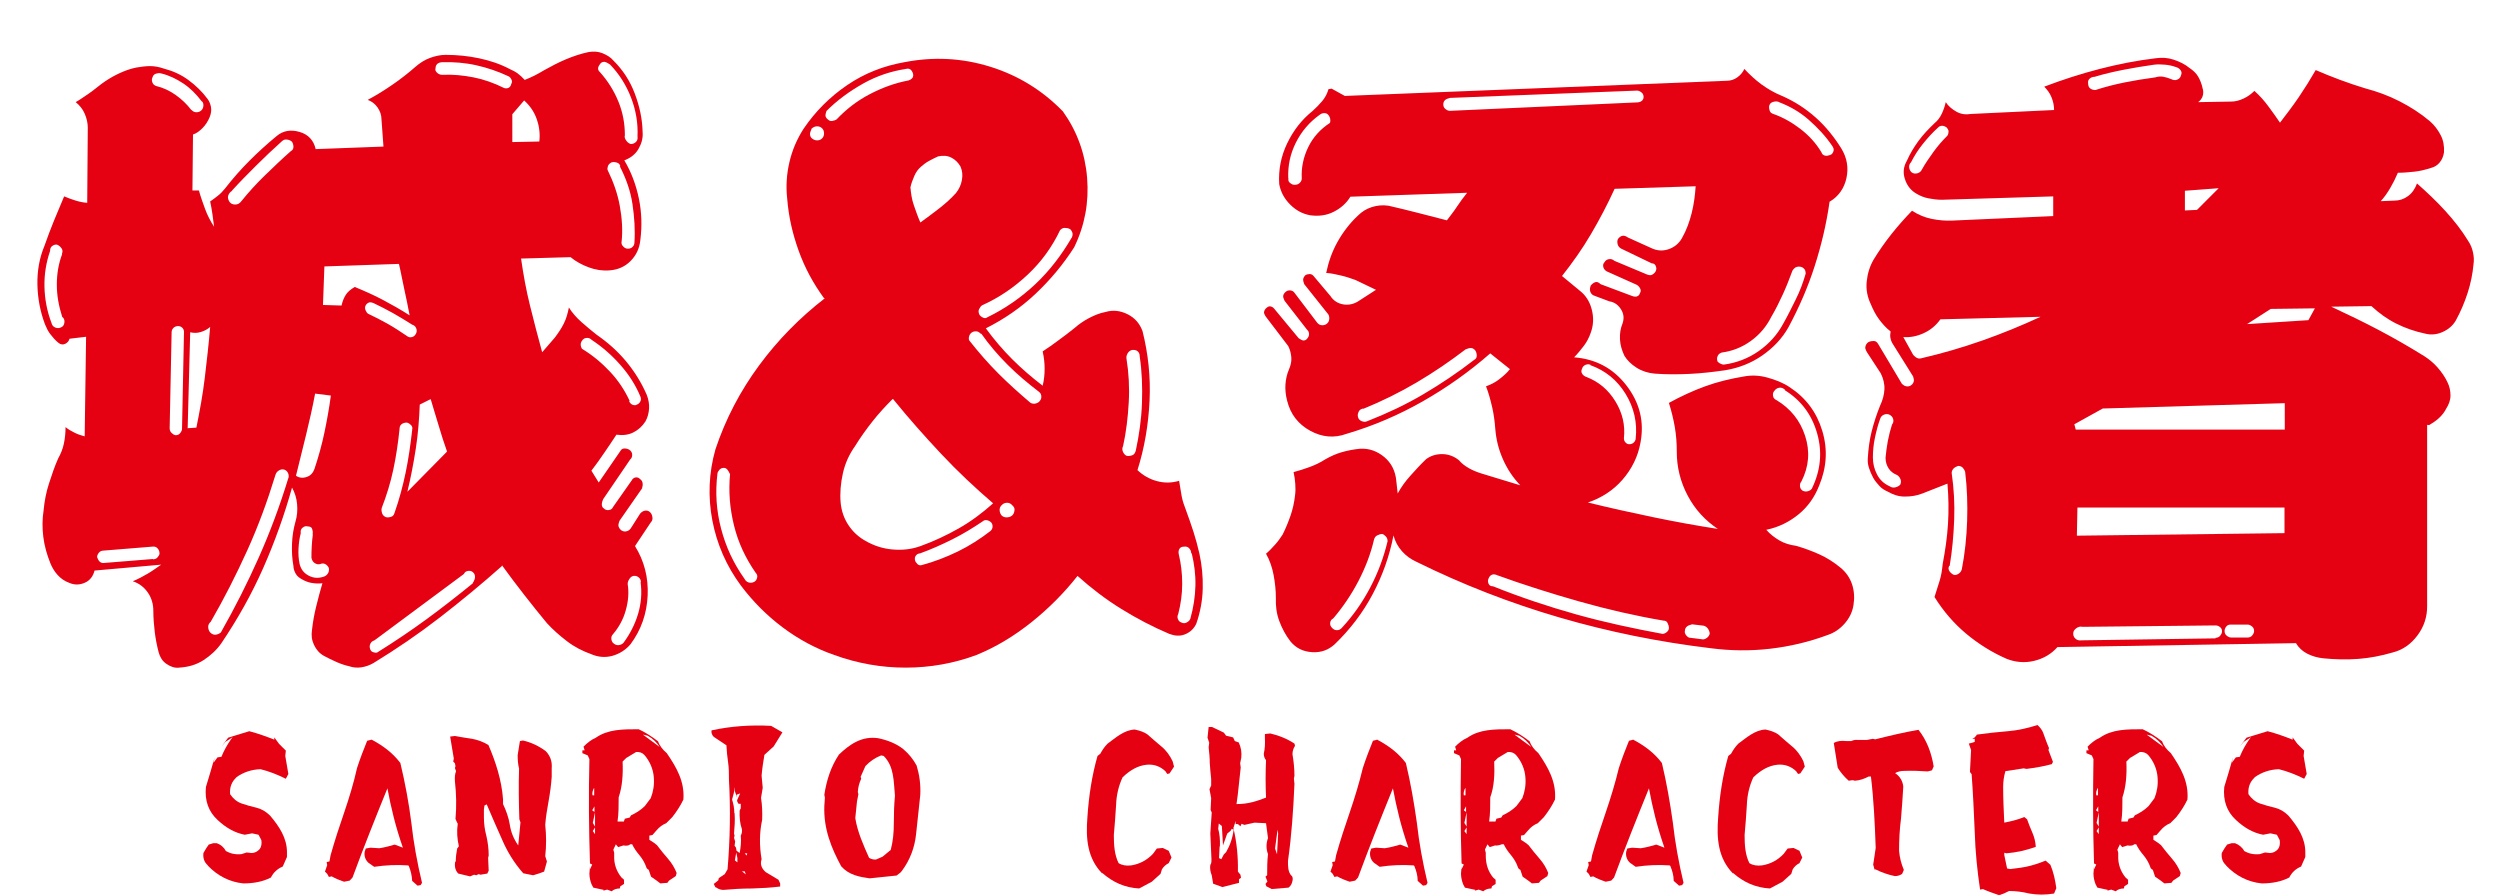 <?xml version="1.0" encoding="UTF-8"?>
<svg xmlns="http://www.w3.org/2000/svg" width="88.86" height="31.81" version="1.1" viewBox="0 0 88.86 31.81">
  <!-- Generator: Adobe Illustrator 29.5.1, SVG Export Plug-In . SVG Version: 2.1.0 Build 141)  -->
  <g id="_レイヤー_1">
    <g>
      <path d="M7.39,30.76c-.13-.11-.18-.26-.16-.44l.1-.17.09-.13.16-.05h.12c.15.05.26.15.33.28.16.09.33.13.55.11l.19-.06.17.02c.11,0,.21-.05.29-.14.06-.08.08-.19.06-.32l-.1-.19-.23-.05-.26.05c-.36-.07-.67-.25-.96-.52-.33-.3-.47-.7-.42-1.18.11-.35.21-.7.31-1.05l-.04.19.14-.19.14-.02c.09-.22.2-.42.34-.62l.06-.08-.26.17-.14.17.24-.32.75-.23c.31.08.61.19.89.3v-.08l.17.23.24.24-.02.19.11.64-.09.17c-.3-.15-.61-.27-.9-.34-.32.01-.61.11-.85.28l-.09.1c-.11.14-.16.31-.14.51.11.16.24.27.41.33s.36.11.53.15c.17.04.34.14.48.28.33.39.6.8.6,1.3v.17l-.15.34c-.19.08-.33.21-.42.39-.29.15-.62.21-.98.21-.49-.05-.92-.27-1.27-.64" fill="#e50012"/>
      <path d="M14.51,30.76c-.41-.03-.81-.01-1.21.05l-.2-.14c-.11-.1-.16-.23-.14-.39l.04-.12.17-.03.31.02c.2-.03.38-.08.55-.13l.29.11c-.26-.75-.42-1.41-.55-2.11-.43,1.06-.85,2.11-1.24,3.17l-.1.11-.2.04c-.15-.05-.3-.11-.44-.19l-.1.02-.06-.11-.08-.08.08-.23-.02-.11.1-.02.04-.22c.15-.53.32-1.05.49-1.54.17-.5.33-1.02.45-1.56.12-.37.24-.67.36-.97l.08-.02.08-.02c.45.24.77.5,1.02.83.17.71.3,1.41.39,2.12.08.72.21,1.43.38,2.14l-.05.08-.11.02-.19-.17c-.01-.19-.05-.36-.12-.53" fill="#e50012"/>
      <path d="M16.2,30.63c0-.17.02-.32.05-.47l.06-.08c-.06-.27-.08-.52-.04-.8l-.04-.08-.04-.09c.04-.44.03-.89-.02-1.34-.01-.15,0-.26.04-.36l-.04-.11.02-.07-.02-.1-.06-.06.02-.11-.13-.78.17-.02c.21.04.41.07.61.1.21.04.4.11.58.22.26.6.47,1.25.52,1.93v.17c.11.23.2.48.24.73.04.27.14.51.3.74l.08-.82-.04-.11c-.02-.6-.03-1.21-.01-1.8-.04-.15-.05-.32-.05-.48l.08-.5.11-.02c.3.07.57.2.81.38.16.17.23.36.21.61v.3c-.02.29-.06.58-.11.86-.05.28-.1.56-.12.85.04.38.04.75,0,1.11l.06.19-.1.36c-.12.05-.26.09-.39.13l-.35-.07c-.32-.36-.57-.77-.75-1.19-.19-.42-.37-.84-.55-1.26l-.08.04-.02.14v.28c0,.23.03.45.09.67.05.22.08.45.08.69l-.02.08.02.46-.05.1-.24.04-.07-.02-.08.04-.08-.02-.14.06-.42-.1c-.11-.11-.14-.26-.11-.43" fill="#e50012"/>
      <path d="M21.46,31.63l-.37-.08-.06-.11c-.05-.12-.08-.26-.08-.39l.02-.25v.1l.08-.17-.08-.04c-.04-1.24-.05-2.47-.02-3.71l-.06-.13-.19-.08v-.1h.08l-.04-.13c.13-.13.26-.24.44-.32.43-.3.95-.3,1.52-.3.24.11.47.26.69.43.06.17.17.3.31.42.35.51.64,1.02.59,1.65-.1.21-.24.43-.4.63l-.21.21c-.13.05-.25.14-.35.26l-.14.16-.11.02v.15l.17.11.1.08c.12.16.26.33.39.48.14.16.24.33.31.51l-.03.11-.24.16-.06.08-.25.02-.13-.1-.2-.14-.08-.24s-.08-.04-.09-.1c-.05-.15-.14-.3-.24-.42-.11-.13-.2-.26-.26-.39h-.07c-.05.05-.14.06-.24.04l-.19.06-.08-.1-.09.19.03.11v.11c-.01.29.08.55.26.77l.09.08v.15l-.13.08-.02.08c-.11,0-.21.03-.29.1l-.16-.06-.14.04.02-.03ZM21.12,28.28v-.28c-.05.08-.08.17-.06.27h.06ZM21.13,28.86v-.2l-.08.14.08.06ZM21.15,29.38v-.51l-.08.38.08.13ZM21.15,29.65v-.24l-.08.13.08.11ZM22.17,29.21l.04-.11.17-.04.05-.08c.17-.08.34-.18.49-.33l.21-.28c.09-.23.13-.47.11-.73-.02-.3-.14-.58-.34-.81-.08-.08-.17-.11-.29-.1l-.35.21-.13.13c.02.45-.01.89-.14,1.27,0,.29,0,.58-.04.86h.22ZM23.46,26.57c-.11-.18-.26-.32-.44-.42l-.17-.04.61.45h0Z" fill="#e50012"/>
      <path d="M25.43,31.54l-.06-.12.16-.13.02-.08.21-.14.1-.17c.09-1.06.11-2.12.05-3.19,0-.2,0-.41-.03-.61s-.05-.41-.06-.61l-.45-.3c-.07-.07-.09-.14-.08-.23.69-.15,1.4-.2,2.12-.16l.4.23-.31.5-.33.3c-.04.24-.08.49-.1.74l.04.43-.06.36c.04.25.05.51.04.78-.1.46-.1.93-.02,1.4l-.02.08c-.02.15.05.28.17.38l.45.27.06.13v.11c-.32.04-.65.06-1,.07-.35,0-.69.02-1.02.05-.11,0-.19-.04-.26-.09M26.11,28.91c.02.25,0,.48-.02.72l.02.07-.02.08.04.13-.02.15.05.07.02.11.11.08c.04-.2.06-.42.04-.62.04-.07.05-.14.04-.23-.07-.2-.09-.42-.08-.66l.04-.08v-.16h-.08s-.06-.08-.05-.13l.11-.24-.13.05.02.11-.08-.24v-.15c-.02.17-.06.31-.1.45.05.15.08.31.08.47M26.21,30.66v-.16l-.04-.2-.05.28.1.08h-.01ZM26.51,31.08l-.04-.11h-.1l.14.11ZM26.54,30.41l.02-.08h-.09l.07.08Z" fill="#e50012"/>
      <path d="M29.91,30.81c-.36-.66-.64-1.35-.61-2.16l.02-.3-.02-.1c.08-.53.24-1.01.52-1.43.38-.36.81-.67,1.4-.58.33.07.64.19.89.39.2.17.35.36.47.58.1.33.15.68.13,1.05-.05.47-.1.93-.15,1.4-.05.46-.21.9-.5,1.29l-.05.06-.14.11-.96.1c-.36-.05-.74-.12-1-.42M30.89,30.49c.08.05.17.07.25.06l.23-.1.29-.24c.08-.3.11-.61.11-.95s.01-.65.04-.98c-.05-.5-.02-1.03-.4-1.41l-.09-.02c-.21.08-.4.21-.56.38l-.17.38.02.07c-.07.15-.11.3-.12.47l.02.08-.05.26-.06.59c.08.5.29.96.49,1.41" fill="#e50012"/>
      <path d="M39.17,31.04c-.52-.54-.58-1.23-.52-1.98.05-.77.16-1.49.36-2.19l.1-.08c.07-.13.15-.25.26-.36.29-.21.58-.48.96-.5.19.04.33.09.45.17.17.15.34.3.51.44.17.14.3.33.39.52l.05.19-.16.24-.08.02-.07-.1c-.18-.17-.4-.25-.65-.23-.33.03-.61.2-.87.45-.14.3-.22.64-.23.99-.02.35-.05.71-.08,1.06,0,.35.02.7.17,1,.13.08.27.1.45.08.3-.05.55-.18.77-.41l.14-.19.21-.02.21.1.1.24-.1.2c-.1.05-.18.12-.24.22l-.05.16-.31.28-.45.24c-.52-.03-.93-.22-1.31-.55" fill="#e50012"/>
      <path d="M45.02,31.52l-.04-.1.07-.09-.07-.17.06-.05c0-.25,0-.5.03-.75-.07-.19-.07-.38,0-.57l-.07-.53-.41-.02-.36.08-.1-.04-.04.09-.09-.08h-.08v-.11l-.08.25c.12.51.17,1.02.16,1.55l.09.11.02.11-.07.05v.13l-.2.05-.39.1-.33-.12-.05-.3c-.05-.12-.07-.25-.05-.37.04-.05.04-.11.04-.2l-.04-.92.05-.74-.04-.09.02-.42-.06-.32.06-.13v-.23c-.02-.19-.04-.39-.05-.57,0-.18-.02-.38-.04-.56l.02-.16-.06-.18.04-.38h.12l.42.2.08.11.25.06.06.13.14.05c.08.17.11.35.09.54l-.04.2.02.15c-.02.22-.05.43-.07.65-.02.23-.05.44-.08.65.44,0,.73-.11,1.05-.23-.02-.45-.02-.89,0-1.33-.05-.06-.08-.14-.08-.23.04-.17.05-.36.04-.56v-.14l.19-.02c.31.07.6.19.86.36l.02.08c-.06.09-.09.19-.09.3.04.24.07.5.07.77l-.02.09.02.19c-.04.92-.1,1.83-.23,2.74,0,.2,0,.36.1.5.07.05.08.12.06.21-.02.1-.06.18-.14.24l-.6.05-.19-.1.02.02ZM43.35,30.09l-.02.41.08.04.09-.17.08-.08c.14-.24.23-.5.27-.8l-.07-.03-.04.07-.12.1-.15.42-.04-.69-.11-.09-.02.19c.05.18.07.39.06.62M45.39,30.39l.04-.77-.02-.13-.09.67.08.23h-.01Z" fill="#e50012"/>
      <path d="M50.25,30.76c-.41-.03-.81-.01-1.21.05l-.2-.14c-.11-.1-.16-.23-.14-.39l.04-.12.17-.03.31.02c.2-.03.38-.08.55-.13l.29.11c-.26-.75-.42-1.41-.55-2.11-.43,1.06-.85,2.11-1.24,3.17l-.1.11-.2.04c-.15-.05-.3-.11-.44-.19l-.1.02-.06-.11-.08-.08.08-.23-.02-.11.1-.02.04-.22c.15-.53.32-1.05.49-1.54.17-.5.33-1.02.46-1.56.12-.37.24-.67.36-.97l.08-.02.07-.02c.45.24.77.5,1.02.83.17.71.29,1.41.39,2.12.08.72.21,1.43.38,2.14l-.05.08-.11.02-.19-.17c0-.19-.05-.36-.12-.53" fill="#e50012"/>
      <path d="M52.44,31.63l-.37-.08-.06-.11c-.05-.12-.08-.26-.08-.39l.02-.25v.1l.08-.17-.08-.04c-.04-1.24-.04-2.47-.02-3.71l-.06-.13-.19-.08v-.1h.08l-.04-.13c.13-.13.26-.24.44-.32.43-.3.95-.3,1.52-.3.24.11.47.26.69.43.06.17.17.3.31.42.35.51.64,1.02.59,1.65-.1.21-.24.43-.4.63l-.21.21c-.13.05-.25.14-.35.26l-.14.16-.11.02v.15l.17.11.1.08c.12.16.26.33.39.48.14.16.24.33.31.51l-.03.11-.24.16-.06.08-.25.02-.13-.1-.2-.14-.08-.24s-.08-.04-.09-.1c-.05-.15-.14-.3-.24-.42-.11-.13-.2-.26-.26-.39h-.07s-.14.06-.24.04l-.19.06-.08-.1-.09.19.03.11v.11c0,.29.08.55.26.77l.09.08v.15l-.13.08-.02.08c-.11,0-.21.03-.29.1l-.16-.06-.14.04.02-.03ZM52.09,28.28v-.28c-.05.08-.08.17-.06.27h.06ZM52.11,28.86v-.2l-.08.14.08.06ZM52.13,29.38v-.51l-.08.38.08.13ZM52.13,29.65v-.24l-.08.13.08.11ZM53.15,29.21l.04-.11.17-.04.05-.08c.17-.08.34-.18.49-.33l.21-.28c.09-.23.13-.47.11-.73-.02-.3-.14-.58-.34-.81-.08-.08-.17-.11-.29-.1l-.35.21-.13.13c.02.45,0,.89-.14,1.27,0,.29,0,.58-.04.86h.22ZM54.44,26.57c-.11-.18-.26-.32-.44-.42l-.17-.04.61.45h0Z" fill="#e50012"/>
      <path d="M59.35,30.76c-.41-.03-.81-.01-1.21.05l-.2-.14c-.11-.1-.16-.23-.14-.39l.04-.12.17-.03.31.02c.2-.03.38-.08.55-.13l.29.11c-.26-.75-.42-1.41-.55-2.11-.43,1.06-.85,2.11-1.24,3.17l-.1.11-.2.04c-.15-.05-.3-.11-.44-.19l-.1.02-.06-.11-.08-.08.08-.23-.02-.11.1-.02.04-.22c.15-.53.32-1.05.49-1.54.17-.5.33-1.02.46-1.56.12-.37.24-.67.36-.97l.08-.02.07-.02c.45.24.77.5,1.02.83.17.71.29,1.41.39,2.12.08.72.21,1.43.38,2.14l-.05.08-.11.02-.19-.17c0-.19-.05-.36-.12-.53" fill="#e50012"/>
      <path d="M61.59,31.04c-.52-.54-.58-1.23-.52-1.98.05-.77.16-1.49.36-2.19l.1-.08c.07-.13.15-.25.26-.36.29-.21.58-.48.96-.5.19.04.33.09.45.17.17.15.34.3.51.44.17.14.3.33.39.52l.05.19-.16.24-.08.02-.07-.1c-.18-.17-.4-.25-.65-.23-.33.03-.61.2-.87.45-.14.3-.22.64-.23.99-.02.35-.05.71-.08,1.06,0,.35.02.7.17,1,.13.08.27.1.45.08.3-.05.55-.18.77-.41l.14-.19.21-.02.21.1.1.24-.1.2c-.1.05-.18.12-.24.22l-.05.16-.31.28-.45.24c-.52-.03-.93-.22-1.31-.55" fill="#e50012"/>
      <path d="M66.63,30.91l-.05-.18.02-.12.07-.47c-.03-.86-.07-1.71-.17-2.54h-.08c-.15.08-.32.14-.49.15l-.08-.02-.14.02c-.16-.14-.29-.3-.39-.46l-.14-.88c.11-.07.26-.09.44-.07h.18c.07-.03.14-.05.23-.04h.33l.21-.04.08.02c.52-.13,1.02-.25,1.54-.34.3.38.46.82.54,1.3l-.06.14-.15.04c-.28-.02-.55-.03-.83-.02-.14,0-.25.03-.33.08.18.12.27.29.29.48-.02.38-.05.75-.08,1.13-.05.38-.07.76-.07,1.15.02.24.08.47.17.68l-.06.14c-.07.05-.16.08-.26.08-.24-.05-.47-.13-.69-.24" fill="#e50012"/>
      <path d="M70.49,31.6l-.11.02c-.1-.67-.17-1.35-.19-2.05-.03-.69-.06-1.37-.11-2.05l-.06-.08.04-.78-.08-.23.08-.02.13-.04v-.11h-.09l.09-.05.08-.1c.36-.05.72-.09,1.1-.12.36-.03.71-.11,1.05-.22.09.08.16.17.2.27.07.19.13.37.21.55l-.02.07.16.42-.04.08c-.29.08-.59.13-.9.17l-.1-.02-.65.1c-.05.17-.08.36-.08.56,0,.42.02.85.04,1.27.26-.05.5-.11.71-.2l.1.08c.06.16.12.33.19.48.07.16.11.33.12.5-.33.12-.68.2-1.04.23l-.08-.02v.08l.1.48.11.02c.2-.02.38-.05.56-.08.24-.05.48-.13.7-.22l.17.15c.11.26.17.54.21.83l-.08.19c-.3.05-.59.05-.88,0-.24-.06-.48-.09-.72-.09-.11.06-.23.11-.35.15-.2-.07-.38-.13-.56-.21" fill="#e50012"/>
      <path d="M74.92,31.63l-.37-.08-.06-.11c-.05-.12-.08-.26-.08-.39l.02-.25v.1l.08-.17-.08-.04c-.04-1.24-.04-2.47-.02-3.71l-.06-.13-.19-.08v-.1h.08l-.04-.13c.13-.13.26-.24.44-.32.43-.3.95-.3,1.52-.3.24.11.47.26.69.43.06.17.17.3.31.42.35.51.64,1.02.59,1.65-.1.21-.24.43-.4.63l-.21.21c-.13.05-.25.14-.35.26l-.14.16-.11.02v.15l.17.11.1.08c.12.16.26.33.39.48.14.16.24.33.31.51l-.03.11-.24.16-.06.08-.25.02-.13-.1-.2-.14-.08-.24s-.08-.04-.09-.1c-.05-.15-.14-.3-.24-.42-.11-.13-.2-.26-.26-.39h-.07c-.05.05-.14.06-.24.04l-.19.06-.08-.1-.09.19.03.11v.11c-.01.29.08.55.26.77l.09.08v.15l-.13.08-.02.08c-.11,0-.21.03-.29.1l-.16-.06-.14.04.02-.03ZM74.57,28.28v-.28c-.05.08-.08.17-.06.27h.06ZM74.58,28.86v-.2l-.08.14.08.06ZM74.6,29.38v-.51l-.08.38.08.13ZM74.6,29.65v-.24l-.08.13.08.11ZM75.62,29.21l.04-.11.17-.04.05-.08c.17-.08.34-.18.49-.33l.21-.28c.09-.23.13-.47.11-.73-.02-.3-.14-.58-.34-.81-.08-.08-.18-.11-.29-.1l-.35.21-.13.13c.02.45-.01.89-.14,1.27,0,.29,0,.58-.04.86h.22ZM76.91,26.57c-.11-.18-.26-.32-.44-.42l-.17-.04.61.45h0Z" fill="#e50012"/>
      <path d="M79.13,30.76c-.13-.11-.18-.26-.16-.44l.1-.17.09-.13.16-.05h.12c.14.05.26.15.33.28.16.09.33.13.55.11l.19-.06.17.02c.11,0,.21-.05.29-.14.06-.08.08-.19.06-.32l-.1-.19-.23-.05-.26.05c-.36-.07-.67-.25-.96-.52-.33-.3-.47-.7-.42-1.18.11-.35.21-.7.31-1.05l-.04.19.14-.19.14-.02c.09-.22.2-.42.34-.62l.06-.08-.26.17-.14.17.24-.32.75-.23c.31.08.61.19.89.3v-.08l.17.23.24.24-.02.19.11.64-.09.17c-.3-.15-.61-.27-.9-.34-.32.01-.61.11-.85.28l-.09.1c-.11.14-.16.31-.14.51.11.16.24.27.41.33.17.06.36.11.53.15.17.04.34.14.48.28.33.39.6.8.6,1.3v.17l-.15.34c-.19.08-.33.21-.42.39-.29.15-.62.21-.98.21-.49-.05-.92-.27-1.27-.64" fill="#e50012"/>
    </g>
  </g>
  <g id="_レイヤー_2" data-name="レイヤー_2">
    <g>
      <path d="M17.84,20.12c-.72.64-1.46,1.25-2.21,1.83s-1.54,1.12-2.36,1.62c-.14.08-.29.13-.43.15s-.29.01-.43-.04c-.14-.03-.29-.08-.45-.15s-.3-.14-.45-.22c-.16-.09-.27-.22-.35-.39s-.1-.34-.07-.53c.03-.28.08-.56.15-.84s.14-.55.22-.82c-.12.02-.25.01-.38-.01s-.24-.07-.35-.13c-.09-.05-.17-.11-.22-.2s-.08-.18-.08-.27c-.05-.27-.06-.53-.05-.8s.05-.52.12-.77c.06-.2.08-.41.06-.63s-.08-.41-.18-.59c-.27.97-.61,1.92-1.02,2.85s-.91,1.82-1.49,2.68c-.16.23-.37.43-.63.6s-.55.25-.87.27c-.16.02-.3-.03-.45-.13s-.23-.24-.28-.41c-.06-.23-.11-.48-.14-.73s-.05-.5-.05-.75c0-.23-.06-.45-.19-.64s-.3-.33-.54-.41c.19-.08.36-.17.53-.27s.32-.21.48-.32l-2.37.21c-.05.2-.16.35-.34.43s-.36.09-.55.01c-.17-.06-.31-.16-.42-.28s-.2-.27-.26-.42c-.12-.3-.21-.61-.25-.93s-.04-.64.01-.95c.03-.33.09-.64.19-.95s.2-.61.33-.9c.09-.16.16-.33.2-.52s.06-.38.06-.59c.09.08.2.14.32.2s.24.1.36.13l.05-3.54-.59.07c-.02.08-.07.14-.15.18s-.17.03-.25-.04c-.11-.09-.2-.2-.28-.3s-.14-.23-.19-.35c-.17-.45-.26-.92-.27-1.41s.07-.95.25-1.38c.11-.31.22-.61.34-.9s.24-.57.36-.86c.14.06.28.11.41.15s.27.07.41.08l.02-2.67c0-.17-.04-.34-.11-.5s-.18-.3-.32-.41c.16-.09.31-.2.46-.3s.3-.23.46-.35c.19-.14.39-.26.6-.36s.43-.18.64-.22c.17-.03.34-.05.49-.05s.32.03.49.09c.31.08.6.21.86.4s.49.41.69.68c.06.08.1.18.12.29s0,.24-.05.36c-.06.14-.14.27-.25.38s-.21.19-.34.23l-.02,1.99h.23c.06.22.14.44.22.66s.19.43.32.63c-.02-.14-.04-.29-.06-.45s-.05-.3-.08-.45c.09-.06.18-.13.27-.2s.17-.15.25-.25c.28-.36.57-.69.88-1s.63-.6.97-.88c.23-.19.5-.23.81-.14s.5.3.57.61l2.41-.09-.07-.96c0-.16-.05-.3-.14-.43s-.21-.22-.35-.27c.3-.16.59-.34.88-.54s.56-.41.81-.63c.16-.14.33-.25.52-.32s.38-.11.56-.11c.41,0,.8.04,1.18.12s.75.2,1.09.38c.11.05.21.1.29.16s.17.14.25.23c.12-.05.25-.1.36-.16s.23-.12.34-.19c.25-.14.5-.27.76-.38s.53-.2.81-.26c.17-.03.34-.02.49.04s.29.14.4.27c.33.33.58.71.75,1.16s.27.9.28,1.37c.02.22-.04.42-.15.61s-.29.32-.5.4c.25.42.42.88.52,1.37s.11.98.05,1.46c-.03.3-.15.55-.35.75s-.45.31-.75.33c-.25.02-.5-.02-.74-.11s-.46-.21-.64-.36l-1.76.05c.08.56.18,1.12.32,1.68s.28,1.11.43,1.65l.45-.52c.12-.16.23-.32.32-.5s.14-.37.18-.57c.12.19.27.36.45.52s.35.3.54.45c.39.27.74.58,1.04.94s.55.76.74,1.2c.06.16.09.32.08.48s-.05.32-.13.46c-.11.17-.25.3-.43.39s-.38.11-.6.08c-.14.22-.29.43-.43.64s-.3.43-.46.64l.26.42.77-1.12c.03-.06.08-.09.15-.09s.14.02.2.07c.05.05.07.1.07.16s-.02.12-.07.16l-.96,1.41s-.05.11-.05.18.02.12.07.15c.05.05.11.07.18.06s.12-.04.15-.11l.66-.94c.03-.06.08-.1.14-.11s.12.01.16.06c.05.03.08.08.09.14s0,.12-.02.19l-.8,1.15s-.04.1-.04.16.04.12.08.16.11.07.18.06.13-.04.18-.11l.33-.52c.05-.06.11-.1.18-.11s.13.01.18.06.07.11.08.18-.01.13-.06.18l-.56.84c.33.53.48,1.12.45,1.76s-.23,1.22-.61,1.73c-.17.2-.39.34-.64.41s-.51.05-.76-.06c-.31-.11-.6-.26-.86-.46s-.5-.41-.71-.64c-.27-.33-.54-.66-.81-1.01s-.54-.7-.79-1.05ZM2.2,9.03c.03-.08.03-.14-.01-.2s-.09-.1-.15-.13c-.06-.02-.12,0-.18.04s-.08.1-.08.18c-.14.41-.21.83-.2,1.27s.09.87.25,1.29c.02.08.06.13.13.16s.14.03.2,0c.08-.03.12-.09.13-.18s-.02-.15-.08-.2c-.12-.38-.19-.75-.19-1.14s.06-.75.19-1.09ZM5.44,19.88c.06,0,.12-.02.16-.07s.07-.09.07-.14c0-.08-.03-.14-.08-.19s-.11-.06-.18-.05l-1.73.14c-.06,0-.12.02-.16.07s-.07.1-.07.16c.02.06.05.12.09.16s.1.06.16.05l1.73-.14ZM6.8,3.9c.05.06.11.09.18.09s.13-.02.18-.07.07-.11.07-.18-.02-.12-.07-.15c-.19-.25-.4-.46-.64-.62s-.5-.29-.79-.36c-.06-.02-.12-.01-.19.01s-.1.07-.12.13c-.03.06-.03.12,0,.19s.08.1.14.12c.25.06.48.17.69.32s.39.32.55.53ZM6.54,11.8c0-.06-.02-.11-.06-.15s-.09-.06-.15-.06-.12.02-.16.06-.07.09-.07.15l-.07,3.42c0,.06.02.12.06.16s.09.08.15.09c.06,0,.12-.02.16-.07s.07-.1.07-.16l.07-3.45ZM6.68,15.22l.3-.02c.12-.59.23-1.19.3-1.78s.14-1.2.19-1.8c-.09.08-.2.14-.33.18s-.25.04-.38.01l-.09,3.42ZM10.24,17.02c.03-.06.03-.13,0-.2s-.08-.11-.14-.13c-.08-.02-.14,0-.2.04s-.09.09-.11.15c-.28.92-.61,1.82-1,2.68s-.82,1.71-1.3,2.54c-.06.05-.09.11-.09.18s.02.14.07.2c.06.06.13.09.2.08s.13-.04.18-.08c.5-.88.95-1.77,1.35-2.67s.75-1.84,1.04-2.79ZM8.25,6.78c-.08.05-.12.11-.14.18s0,.14.05.22c.05.06.11.09.2.09s.16-.04.22-.12c.25-.31.53-.62.83-.91s.61-.59.93-.87c.06-.03.09-.08.09-.15s-.02-.13-.05-.18c-.05-.05-.11-.07-.18-.08s-.13.01-.18.06c-.31.28-.62.57-.91.86s-.59.59-.87.9ZM10.52,16.91c.12.08.25.09.39.04s.22-.15.27-.29c.14-.42.26-.85.35-1.28s.17-.87.23-1.32l-.56-.07c-.09.48-.2.97-.32,1.46s-.24.98-.36,1.46ZM11.11,18.99c.02-.08,0-.14-.02-.2s-.09-.08-.16-.08c-.06-.02-.12,0-.18.05s-.07.11-.06.19c-.05.19-.07.37-.08.55s0,.36.04.55c.05.19.15.32.32.41s.34.1.53.04c.06-.02.11-.05.15-.11s.05-.12.04-.2c-.03-.06-.07-.11-.13-.14s-.11-.03-.18,0c-.08.02-.14,0-.2-.04s-.09-.1-.11-.18c0-.12,0-.26.01-.41s.02-.29.04-.43ZM11.48,10.84l.66.02c.03-.14.08-.27.15-.38s.18-.2.32-.28c.34.14.68.29,1,.46s.64.35.95.55c-.06-.31-.12-.62-.19-.93s-.12-.61-.19-.9l-2.65.09-.05,1.36ZM13.27,10.77s-.1-.04-.15-.02-.1.05-.13.12c-.02.05-.02.1,0,.15s.05.1.09.13c.23.11.47.23.7.36s.46.28.68.43c.06.05.12.06.19.04s.11-.07.14-.13.03-.12,0-.19-.08-.1-.14-.12c-.22-.14-.45-.28-.68-.41s-.47-.25-.7-.36ZM16.8,20.73s.07-.11.08-.18,0-.13-.04-.18c-.05-.06-.11-.09-.19-.08s-.13.04-.16.11c-.53.39-1.06.79-1.59,1.18s-1.06.79-1.59,1.18c-.06.02-.11.05-.14.11s-.04.11-.02.18.05.11.11.13.11.03.15.01c.61-.38,1.19-.77,1.75-1.18s1.11-.84,1.65-1.28ZM14.65,15.27c.02-.06,0-.12-.04-.16s-.09-.08-.15-.09c-.08,0-.14.02-.19.06s-.07.1-.07.18c-.05.48-.12.96-.22,1.43s-.24.92-.41,1.36c-.02.06-.01.12.01.19s.07.11.13.14c.06.02.12.01.19-.01s.1-.07.12-.13c.17-.48.3-.97.4-1.45s.17-.98.23-1.5ZM15.3,14.19l-.38.19c-.02.52-.06,1.04-.14,1.56s-.18,1.04-.3,1.54l1.41-1.43c-.11-.31-.21-.62-.3-.93s-.19-.61-.28-.93ZM15.73,2.21s-.1,0-.16.04-.09.1-.09.18c-.02.05,0,.1.05.15s.11.08.19.08c.38-.02.75.02,1.11.09s.73.2,1.09.38c.06.02.12.01.16-.01s.08-.07.09-.13c.03-.05.04-.1.01-.16s-.06-.1-.11-.12c-.36-.17-.74-.3-1.14-.39s-.8-.12-1.21-.11ZM18.21,5.05l.96-.02c.03-.27,0-.53-.09-.79s-.24-.48-.45-.67l-.42.49v.98ZM22.36,14.26c.03.06.07.11.13.13s.11.02.15-.01c.05-.02.09-.05.12-.11s.03-.11,0-.18c-.17-.41-.41-.78-.71-1.12s-.64-.64-1.02-.89c-.05-.05-.1-.07-.16-.07s-.12.02-.16.07-.07.1-.07.16.02.12.05.16c.38.23.71.51,1,.82s.52.66.69,1.03ZM21.66,2.28s-.1-.07-.16-.08-.12.01-.16.06-.07.1-.08.15.01.11.06.15c.28.31.5.66.66,1.05s.23.79.23,1.2c-.02.06,0,.12.05.19s.1.1.16.12c.08,0,.14-.03.19-.08s.06-.12.05-.2c.02-.47-.06-.93-.23-1.37s-.42-.84-.75-1.18ZM22.05,5.91c-.02-.06-.05-.11-.12-.13s-.12-.03-.19-.01c-.06.03-.11.07-.13.13s-.03.11-.01.15c.2.41.35.83.43,1.27s.11.88.06,1.31c0,.05.02.09.07.14s.1.07.16.07.12-.02.16-.06.07-.09.07-.15c.03-.45,0-.91-.07-1.38s-.23-.91-.45-1.34ZM22.78,20.68c0-.06-.03-.12-.08-.16s-.11-.06-.18-.05-.11.05-.15.11-.06.11-.06.18c.05.31.02.62-.07.94s-.24.59-.45.84c-.05.05-.07.11-.06.18s.04.12.08.15c.06.05.12.07.19.06s.12-.04.16-.08c.23-.31.41-.66.52-1.03s.14-.75.09-1.12Z" fill="#e50012"/>
      <path d="M29.29,10.6c-.38-.52-.68-1.07-.9-1.68s-.36-1.22-.41-1.86c-.05-.44-.02-.87.08-1.3s.27-.82.5-1.18c.42-.62.94-1.14,1.56-1.56s1.29-.68,2.03-.81c1.03-.2,2.04-.15,3.04.16s1.86.84,2.59,1.59c.5.7.79,1.49.86,2.36s-.08,1.69-.46,2.47c-.39.61-.85,1.16-1.37,1.65s-1.11.9-1.77,1.23c.3.41.61.77.94,1.1s.69.64,1.08.94c.05-.2.07-.4.07-.6s-.02-.4-.07-.62c.19-.12.38-.26.57-.4s.38-.28.55-.42c.16-.14.33-.26.52-.36s.38-.18.59-.22c.27-.08.53-.05.79.08s.43.33.53.6c.2.8.29,1.62.25,2.47s-.18,1.68-.43,2.47c.2.19.43.32.69.39s.52.07.79-.01c.03.19.06.37.09.54s.09.34.16.52c.09.25.18.5.26.75s.15.51.21.77c.09.41.13.82.12,1.25s-.09.85-.23,1.25c-.09.19-.23.31-.41.38s-.36.05-.55-.02c-.59-.25-1.16-.55-1.71-.89s-1.06-.73-1.55-1.17c-.48.61-1.03,1.16-1.63,1.64s-1.25.88-1.96,1.17c-.81.3-1.65.45-2.52.45s-1.71-.15-2.54-.45c-.66-.23-1.27-.56-1.83-.98s-1.05-.91-1.48-1.48c-.52-.7-.86-1.48-1.02-2.32s-.13-1.69.11-2.53c.36-1.08.88-2.07,1.55-2.98s1.45-1.7,2.34-2.39ZM25.94,16.84s-.04-.09-.08-.14-.08-.07-.13-.07c-.06,0-.12.02-.16.07s-.07.09-.07.14c-.08.66-.04,1.3.13,1.95s.44,1.23.83,1.78c.03.06.08.11.14.13s.12.02.19-.01.1-.08.12-.15,0-.13-.05-.18c-.36-.52-.62-1.07-.77-1.68s-.2-1.21-.14-1.84ZM28.84,4.6s-.05.1-.05.16.02.12.07.16.11.07.18.07.13-.02.18-.07.07-.11.07-.18-.02-.13-.07-.18-.11-.07-.18-.07-.14.03-.2.09ZM29.38,3.94s-.04.1-.04.16.04.11.08.14c.05.05.1.07.16.06s.12-.03.16-.06c.34-.36.73-.66,1.17-.89s.9-.4,1.38-.49c.06-.02.11-.05.14-.09s.04-.1.02-.16-.05-.11-.09-.14-.1-.04-.16-.02c-.53.08-1.04.25-1.52.52s-.92.59-1.31.98ZM31.72,14.19c-.25.25-.49.51-.71.79s-.43.57-.62.88c-.2.28-.35.6-.43.96s-.11.71-.08,1.05c.03.3.12.56.28.8s.36.42.61.56c.3.17.61.27.95.3s.67,0,1-.12c.47-.17.92-.38,1.36-.63s.84-.55,1.22-.89c-.64-.55-1.26-1.13-1.85-1.76s-1.16-1.27-1.71-1.95ZM32.71,7.91c.22-.16.44-.32.67-.5s.43-.36.6-.55c.11-.14.18-.29.21-.46s.02-.32-.05-.48c-.08-.14-.19-.25-.33-.32s-.3-.08-.47-.04c-.11.05-.21.1-.32.16s-.2.13-.29.21-.17.18-.23.32-.11.27-.14.41c.02.22.05.43.12.63s.14.41.23.61ZM32.71,19.67c-.06,0-.11.02-.15.07s-.05.1-.04.16.05.11.09.15.09.05.14.04c.45-.12.89-.29,1.3-.49s.8-.45,1.16-.73c.05-.05.07-.1.07-.16s-.02-.11-.05-.14c-.05-.05-.1-.07-.15-.08s-.11,0-.15.04c-.34.23-.7.45-1.08.64s-.76.36-1.15.5ZM34.87,11.87s-.08-.08-.14-.09-.12,0-.16.02c-.06.03-.1.08-.12.14s-.02.12,0,.16c.33.42.68.82,1.04,1.18s.75.71,1.14,1.04c.06.03.12.04.19.02s.11-.05.14-.09c.05-.06.06-.12.05-.19s-.05-.11-.09-.14c-.39-.3-.76-.61-1.1-.95s-.66-.71-.94-1.11ZM38.1,8.44s.04-.1.02-.16-.05-.11-.09-.14c-.06-.03-.12-.04-.19-.04s-.12.04-.16.08c-.28.59-.66,1.12-1.15,1.58s-1.02.82-1.62,1.09c-.05.03-.08.08-.11.14s-.02.12.01.19c.03.05.07.08.13.11s.11.02.15-.01c.64-.31,1.21-.71,1.71-1.18s.93-1.03,1.29-1.65ZM35.62,17.94c-.06.05-.09.11-.09.18s.02.14.07.2c.05.05.11.07.18.07s.14-.02.2-.07c.05-.05.07-.11.08-.18s-.02-.13-.08-.18c-.05-.06-.11-.09-.18-.09s-.13.02-.18.07ZM40.51,12.66c0-.08-.03-.14-.08-.18s-.12-.05-.2-.04c-.06.02-.11.05-.15.12s-.05.12-.04.19c.08.5.11,1.02.08,1.55s-.09,1.05-.2,1.55c-.03.06-.04.13-.01.2s.07.12.13.15c.08.02.15,0,.21-.02s.1-.09.12-.16c.12-.56.2-1.12.22-1.69s0-1.12-.08-1.66ZM42.34,19.67c0-.08-.03-.14-.08-.19s-.11-.06-.18-.05c-.08,0-.13.03-.16.08s-.04.12-.02.2c.08.33.12.68.12,1.04s-.05.72-.14,1.07c-.03.06-.04.12-.01.19s.07.1.13.12c.06.03.12.03.19-.01s.1-.08.12-.13c.11-.39.17-.78.18-1.17s-.04-.77-.13-1.15Z" fill="#e50012"/>
      <path d="M47.33,3.15l.47.26,13.59-.54c.12,0,.25-.04.36-.12s.2-.18.25-.3c.19.2.39.39.61.55s.46.3.73.41c.44.19.84.45,1.2.77s.66.7.91,1.1c.2.33.26.68.18,1.05s-.29.66-.6.84c-.11.78-.29,1.54-.53,2.29s-.55,1.46-.93,2.17c-.23.41-.55.74-.94,1.01s-.83.44-1.31.52c-.42.06-.84.11-1.27.13s-.84.02-1.24-.01c-.23-.02-.45-.09-.64-.21s-.34-.27-.43-.42c-.09-.19-.15-.38-.16-.59s.02-.39.09-.56c.06-.17.05-.34-.05-.5s-.23-.26-.42-.29l-.56-.21c-.06-.03-.1-.08-.12-.15s0-.14.02-.2c.05-.06.1-.1.16-.12s.12,0,.19.07l1.12.42s.1.04.16.02.1-.05.12-.12c.03-.05.04-.1.01-.16s-.07-.11-.13-.14l-1.05-.47c-.06-.03-.11-.08-.13-.15s-.01-.13.04-.18c.03-.06.09-.1.16-.11s.14.01.19.06l1.17.49s.1.04.16.01.11-.07.14-.13.03-.12,0-.19-.08-.09-.14-.09l-1.08-.52c-.06-.03-.11-.08-.13-.15s-.02-.14.01-.2c.05-.06.1-.1.16-.11s.12.01.19.06l.84.38c.19.09.39.11.6.04s.37-.2.48-.39c.16-.28.27-.58.35-.9s.12-.64.14-.95l-2.88.09c-.25.55-.53,1.08-.84,1.61s-.66,1.02-1.03,1.49l.63.52c.22.17.36.4.43.68s.06.55-.04.82c-.06.17-.14.33-.25.47s-.21.27-.34.4c.77.06,1.39.39,1.86,1s.64,1.28.5,2.03c-.09.5-.31.94-.64,1.32s-.75.65-1.23.81c.77.19,1.54.36,2.31.52s1.54.3,2.31.42c-.45-.3-.81-.69-1.07-1.18s-.39-1.01-.39-1.56c0-.3-.02-.59-.07-.88s-.12-.57-.21-.86c.42-.23.85-.43,1.29-.59s.9-.27,1.38-.35c.27-.05.54-.04.83.04s.55.18.79.34c.58.38.96.89,1.16,1.55s.16,1.3-.11,1.95c-.16.41-.4.75-.73,1.02s-.71.46-1.15.55c.14.16.3.28.47.38s.37.16.59.19c.28.08.55.18.82.3s.52.28.75.47c.2.16.34.36.42.6s.09.49.05.74-.15.47-.32.66-.36.32-.6.4c-.67.25-1.36.41-2.06.49s-1.4.07-2.09-.02c-1.83-.22-3.62-.58-5.37-1.09s-3.45-1.17-5.09-1.98c-.2-.09-.38-.22-.52-.38s-.24-.34-.3-.56c-.14.73-.39,1.43-.74,2.09s-.8,1.25-1.35,1.78c-.22.2-.48.3-.8.28s-.57-.14-.77-.38c-.17-.22-.3-.46-.4-.73s-.13-.54-.12-.82c0-.27-.03-.54-.08-.81s-.14-.53-.27-.76c.11-.09.21-.2.32-.32s.19-.24.27-.36c.11-.22.2-.44.28-.67s.13-.46.16-.71c.02-.14.02-.28.01-.42s-.03-.28-.06-.42c.19-.05.38-.11.57-.18s.38-.16.55-.27c.19-.11.39-.2.6-.26s.43-.1.64-.12c.33-.02.62.09.87.3s.39.5.42.84l.05.45c.12-.22.27-.43.45-.63s.36-.4.56-.59c.16-.12.35-.18.57-.18s.43.08.6.22c.09.11.21.2.35.28s.29.14.45.19l1.38.42c-.27-.28-.47-.59-.62-.93s-.24-.69-.27-1.07c-.02-.25-.05-.51-.11-.77s-.13-.52-.22-.75c.17-.06.33-.14.47-.25s.27-.22.38-.36l-.7-.56c-.73.64-1.53,1.21-2.39,1.7s-1.77.88-2.72,1.16c-.44.16-.87.12-1.29-.11s-.7-.58-.82-1.07c-.05-.19-.07-.38-.06-.56s.05-.38.13-.56c.06-.14.09-.28.08-.41s-.04-.27-.11-.41l-.8-1.05s-.07-.1-.06-.16.04-.11.08-.14c.05-.05.1-.07.15-.06s.1.04.13.08l.87,1.05s.1.07.15.08.11-.01.15-.06.07-.1.07-.16-.02-.12-.07-.16l-.8-1.03c-.03-.06-.05-.12-.05-.16s.02-.09.07-.14.1-.07.16-.07.12.02.16.07l.82,1.08c.05.06.11.09.18.09s.13-.02.18-.07.07-.11.07-.18-.02-.13-.07-.18l-.82-1.03s-.04-.1-.04-.16.04-.12.08-.16c.05-.03.1-.04.16-.04s.11.04.14.08l.59.7c.11.17.27.27.47.3s.39-.02.56-.14l.59-.38-.73-.35c-.17-.06-.34-.12-.52-.16s-.34-.08-.52-.09c.08-.39.21-.76.4-1.1s.43-.66.73-.94c.14-.14.3-.24.49-.3s.38-.08.59-.05c.34.08.69.16,1.03.25s.7.18,1.05.27c.12-.16.25-.32.36-.49s.24-.34.36-.49l-4.15.14c-.14.23-.34.41-.6.54s-.54.16-.83.12c-.27-.05-.5-.17-.71-.38s-.34-.45-.39-.73c-.03-.5.06-.98.28-1.44s.52-.85.91-1.16c.12-.11.24-.23.34-.35s.18-.27.22-.42ZM45.8,6.34c-.02.06,0,.12.05.16s.1.07.16.07c.08,0,.14-.02.19-.07s.07-.1.07-.16c-.02-.39.06-.76.23-1.11s.43-.64.77-.86c.02-.05.02-.1.01-.15s-.04-.11-.08-.15c-.03-.03-.07-.05-.13-.05s-.11.02-.15.05c-.38.27-.66.6-.86,1s-.29.82-.27,1.28ZM49.32,19.23c0-.06-.02-.12-.06-.16s-.08-.08-.13-.09c-.06,0-.12.02-.18.05s-.09.08-.11.14c-.12.52-.31,1.01-.56,1.49s-.55.92-.89,1.32c-.06.03-.1.08-.11.15s.01.13.06.18c.05.06.11.09.18.09s.13-.03.18-.09c.39-.42.72-.89,1-1.42s.48-1.07.62-1.65ZM48.45,14.52c-.08.02-.13.05-.16.12s-.04.12-.02.19.06.11.13.14.14.03.2,0c.69-.27,1.35-.58,1.98-.95s1.24-.78,1.82-1.23c.06-.03.09-.08.09-.15s-.02-.13-.05-.18c-.05-.06-.1-.09-.16-.09s-.12.02-.19.05c-.55.42-1.12.81-1.73,1.17s-1.24.67-1.9.94ZM51.54,3.48c-.08.02-.14.04-.18.08s-.06.09-.06.15.02.12.07.16.1.07.16.07l6.66-.3c.06,0,.12-.02.16-.05s.07-.08.07-.14-.02-.12-.07-.16-.1-.07-.16-.07l-6.66.26ZM53.21,20.44s-.1-.04-.16-.02-.11.06-.14.14c-.03.06-.03.12,0,.19s.09.09.16.09c.97.39,1.96.72,2.96,1s2.03.5,3.06.69c.05,0,.1-.02.15-.06s.08-.09.08-.15-.02-.12-.05-.18-.08-.08-.14-.08c-1-.17-2-.4-2.99-.68s-1.97-.59-2.94-.94ZM56.54,12.97c-.06-.03-.12-.03-.19,0s-.1.08-.12.14c-.03.06-.03.12.01.18s.09.09.15.11c.44.17.78.46,1.03.87s.35.84.3,1.31c0,.06.02.11.06.15s.08.06.13.06c.06,0,.12-.02.16-.06s.07-.09.07-.15c.06-.56-.06-1.09-.36-1.58s-.72-.83-1.25-1.02ZM60.12,22.2s-.1.02-.15.06-.08.09-.08.15c-.02.06,0,.12.05.18s.09.08.14.08l.4.05c.06.02.12,0,.18-.04s.09-.09.11-.15c0-.06-.02-.12-.06-.18s-.09-.09-.15-.11l-.42-.05ZM64.18,9.71s0-.09-.04-.14-.09-.08-.15-.09-.12,0-.16.02-.09.07-.12.12c-.11.3-.22.58-.34.84s-.25.53-.41.8c-.17.34-.41.63-.73.86s-.66.36-1.03.41c-.06.02-.11.05-.14.11s-.04.11-.02.18c0,.03.03.06.08.09s.11.05.15.05c.45-.06.87-.22,1.24-.48s.66-.58.87-.97c.16-.28.3-.57.45-.87s.26-.6.35-.91ZM63.22,3.62c-.06-.02-.12-.02-.19,0s-.11.05-.14.12c-.02.06-.01.12.01.19s.07.1.13.12c.34.12.66.3.96.53s.55.5.75.83c.02.06.05.1.12.12s.12,0,.19-.02.1-.08.12-.14,0-.12-.05-.19c-.23-.34-.52-.65-.84-.93s-.68-.48-1.05-.62ZM63.45,13.86c-.06-.06-.13-.09-.2-.08s-.13.04-.18.11c-.05.05-.06.11-.05.18s.05.12.12.15c.5.3.84.72,1.02,1.27s.14,1.09-.13,1.62c-.05.06-.06.12-.05.19s.05.11.09.14c.06.03.12.04.19.02s.11-.05.14-.09c.31-.64.38-1.29.19-1.96s-.57-1.18-1.15-1.54Z" fill="#e50012"/>
      <path d="M86.27,15.1v6.45c0,.38-.11.72-.34,1.03s-.52.52-.88.61c-.41.12-.82.2-1.23.23s-.82.02-1.23-.02c-.2-.02-.39-.07-.57-.16s-.32-.22-.41-.38l-8.48.14c-.22.25-.5.41-.83.49s-.66.05-.97-.07c-.53-.23-1.02-.54-1.45-.9s-.81-.8-1.12-1.3c.06-.19.12-.38.18-.57s.09-.39.11-.6c.09-.47.16-.95.19-1.43s.02-.96-.02-1.43l-.89.35c-.2.08-.41.11-.63.11s-.42-.07-.61-.18c-.11-.05-.21-.11-.29-.2s-.16-.18-.22-.29-.11-.23-.15-.35-.05-.24-.04-.35c.02-.33.06-.65.14-.96s.18-.62.3-.91c.09-.19.14-.38.15-.57s-.04-.39-.13-.57l-.49-.75s-.07-.11-.06-.18.04-.13.11-.18c.06-.03.12-.04.19-.04s.12.04.16.11l.84,1.41s.08.08.15.09.12,0,.15-.02c.06-.03.1-.08.12-.14s0-.12-.02-.19l-.75-1.2c-.03-.06-.05-.12-.06-.19s0-.13.01-.21c-.16-.12-.29-.27-.41-.43s-.21-.34-.29-.53c-.12-.25-.18-.52-.15-.81s.11-.55.25-.79c.19-.31.4-.61.63-.9s.48-.57.73-.83c.22.14.45.24.7.29s.49.07.73.06l3.59-.16v-.7l-3.96.12c-.16,0-.31-.02-.47-.05s-.3-.09-.42-.16c-.2-.11-.34-.28-.42-.52s-.05-.45.07-.66c.11-.25.25-.48.41-.7s.36-.43.57-.63c.11-.09.2-.21.26-.34s.11-.27.14-.41c.09.14.22.25.38.34s.33.11.52.08l2.95-.14c0-.16-.03-.3-.09-.45s-.15-.27-.26-.38c.66-.25,1.31-.46,1.97-.63s1.32-.3,1.99-.38c.22-.03.43-.02.64.05s.4.16.57.3c.12.08.23.18.3.3s.13.27.16.42c.03.09.03.19,0,.28s-.09.16-.16.21l1.17-.02c.16,0,.3-.04.45-.11s.27-.16.38-.27c.19.17.35.35.49.54s.28.38.42.59c.23-.3.46-.6.67-.91s.41-.63.6-.96c.28.12.57.24.87.35s.59.21.89.3c.42.11.83.26,1.22.46s.75.43,1.08.71c.16.14.28.3.38.49s.13.39.12.61c-.02.14-.07.26-.15.36s-.19.17-.32.2c-.19.06-.38.11-.57.13s-.39.04-.6.04c-.08.19-.17.37-.27.54s-.21.33-.34.47l.49-.02c.17,0,.33-.05.48-.16s.25-.26.32-.45c.34.3.68.62,1,.97s.6.71.83,1.09c.08.12.13.25.16.39s.04.27.02.41c-.03.34-.1.69-.21,1.03s-.25.67-.42.98c-.11.19-.27.32-.47.41s-.41.11-.61.06c-.38-.08-.72-.2-1.04-.36s-.61-.37-.88-.62l-1.43.02c.58.27,1.14.54,1.69.83s1.09.6,1.62.93c.17.11.33.24.47.4s.26.33.35.52c.08.16.11.32.11.48s-.06.32-.15.46c-.06.12-.15.24-.26.34s-.23.18-.35.25ZM67.19,17.3c.06.03.12.04.19.02s.12-.05.16-.09c.03-.06.04-.13.01-.2s-.07-.12-.13-.15c-.12-.05-.22-.12-.29-.23s-.11-.23-.11-.38c.02-.19.04-.38.08-.59s.09-.4.15-.59c.05-.06.06-.13.04-.2s-.07-.12-.13-.15-.13-.03-.2,0-.11.08-.13.14c-.08.22-.14.45-.19.69s-.07.47-.07.69.05.42.15.61.25.33.46.42ZM68.97,11.35c-.16.22-.35.38-.59.49s-.48.16-.73.14l.35.63s.07.08.13.11.11.03.18.01c.73-.17,1.45-.38,2.16-.63s1.39-.53,2.06-.84l-3.56.09ZM67.92,5.77c-.05.06-.07.12-.06.19s.04.12.08.16c.06.05.13.06.21.04s.13-.07.16-.13c.12-.22.27-.43.42-.64s.32-.4.49-.57c.03-.05.04-.1.04-.15s-.04-.11-.08-.15c-.05-.03-.1-.05-.15-.05s-.11.02-.15.07c-.19.17-.36.36-.53.57s-.31.43-.43.67ZM69.28,20.12c-.03.06-.03.12.01.18s.09.1.15.13c.06.02.12,0,.18-.04s.09-.09.11-.15c.11-.56.17-1.14.19-1.72s0-1.17-.07-1.75c-.02-.06-.05-.11-.09-.15s-.1-.06-.16-.06c-.06.02-.12.05-.16.09s-.07.1-.07.16c.08.55.11,1.1.09,1.65s-.07,1.11-.16,1.65ZM78.75,22.67c.06,0,.12-.02.16-.07s.07-.1.07-.16-.02-.11-.07-.15-.1-.06-.16-.06l-4.73.05c-.08-.02-.15,0-.22.05s-.11.11-.11.19.03.14.09.19.13.06.21.05l4.76-.07ZM73.78,15.27h7.43v-.94l-6.47.19-1.01.56.05.19ZM73.82,19.04l7.38-.09v-.91h-7.36l-.02,1.01ZM74.46,2.73c-.08,0-.14.02-.19.07s-.06.1-.05.16c0,.08.02.14.07.18s.11.06.19.06c.34-.11.69-.2,1.04-.27s.71-.13,1.09-.18c.09-.03.19-.04.29-.02s.2.05.29.09c.06.03.13.04.2.01s.11-.07.13-.15c.03-.06.03-.12-.01-.18s-.09-.09-.15-.11c-.14-.05-.27-.08-.4-.09s-.26-.02-.4,0c-.36.05-.72.11-1.08.18s-.7.15-1.03.25ZM77.67,7.48l.42-.02.77-.77-1.2.09v.7ZM79.28,22.2c-.06,0-.11.02-.15.07s-.06.1-.06.16.02.12.07.16.1.07.16.07h.59c.06,0,.12-.02.16-.07s.07-.1.07-.16-.02-.12-.07-.16-.1-.07-.16-.07h-.61ZM80.71,10.98l-.84.54,2.18-.14.23-.42-1.57.02Z" fill="#e50012"/>
    </g>
  </g>
</svg>